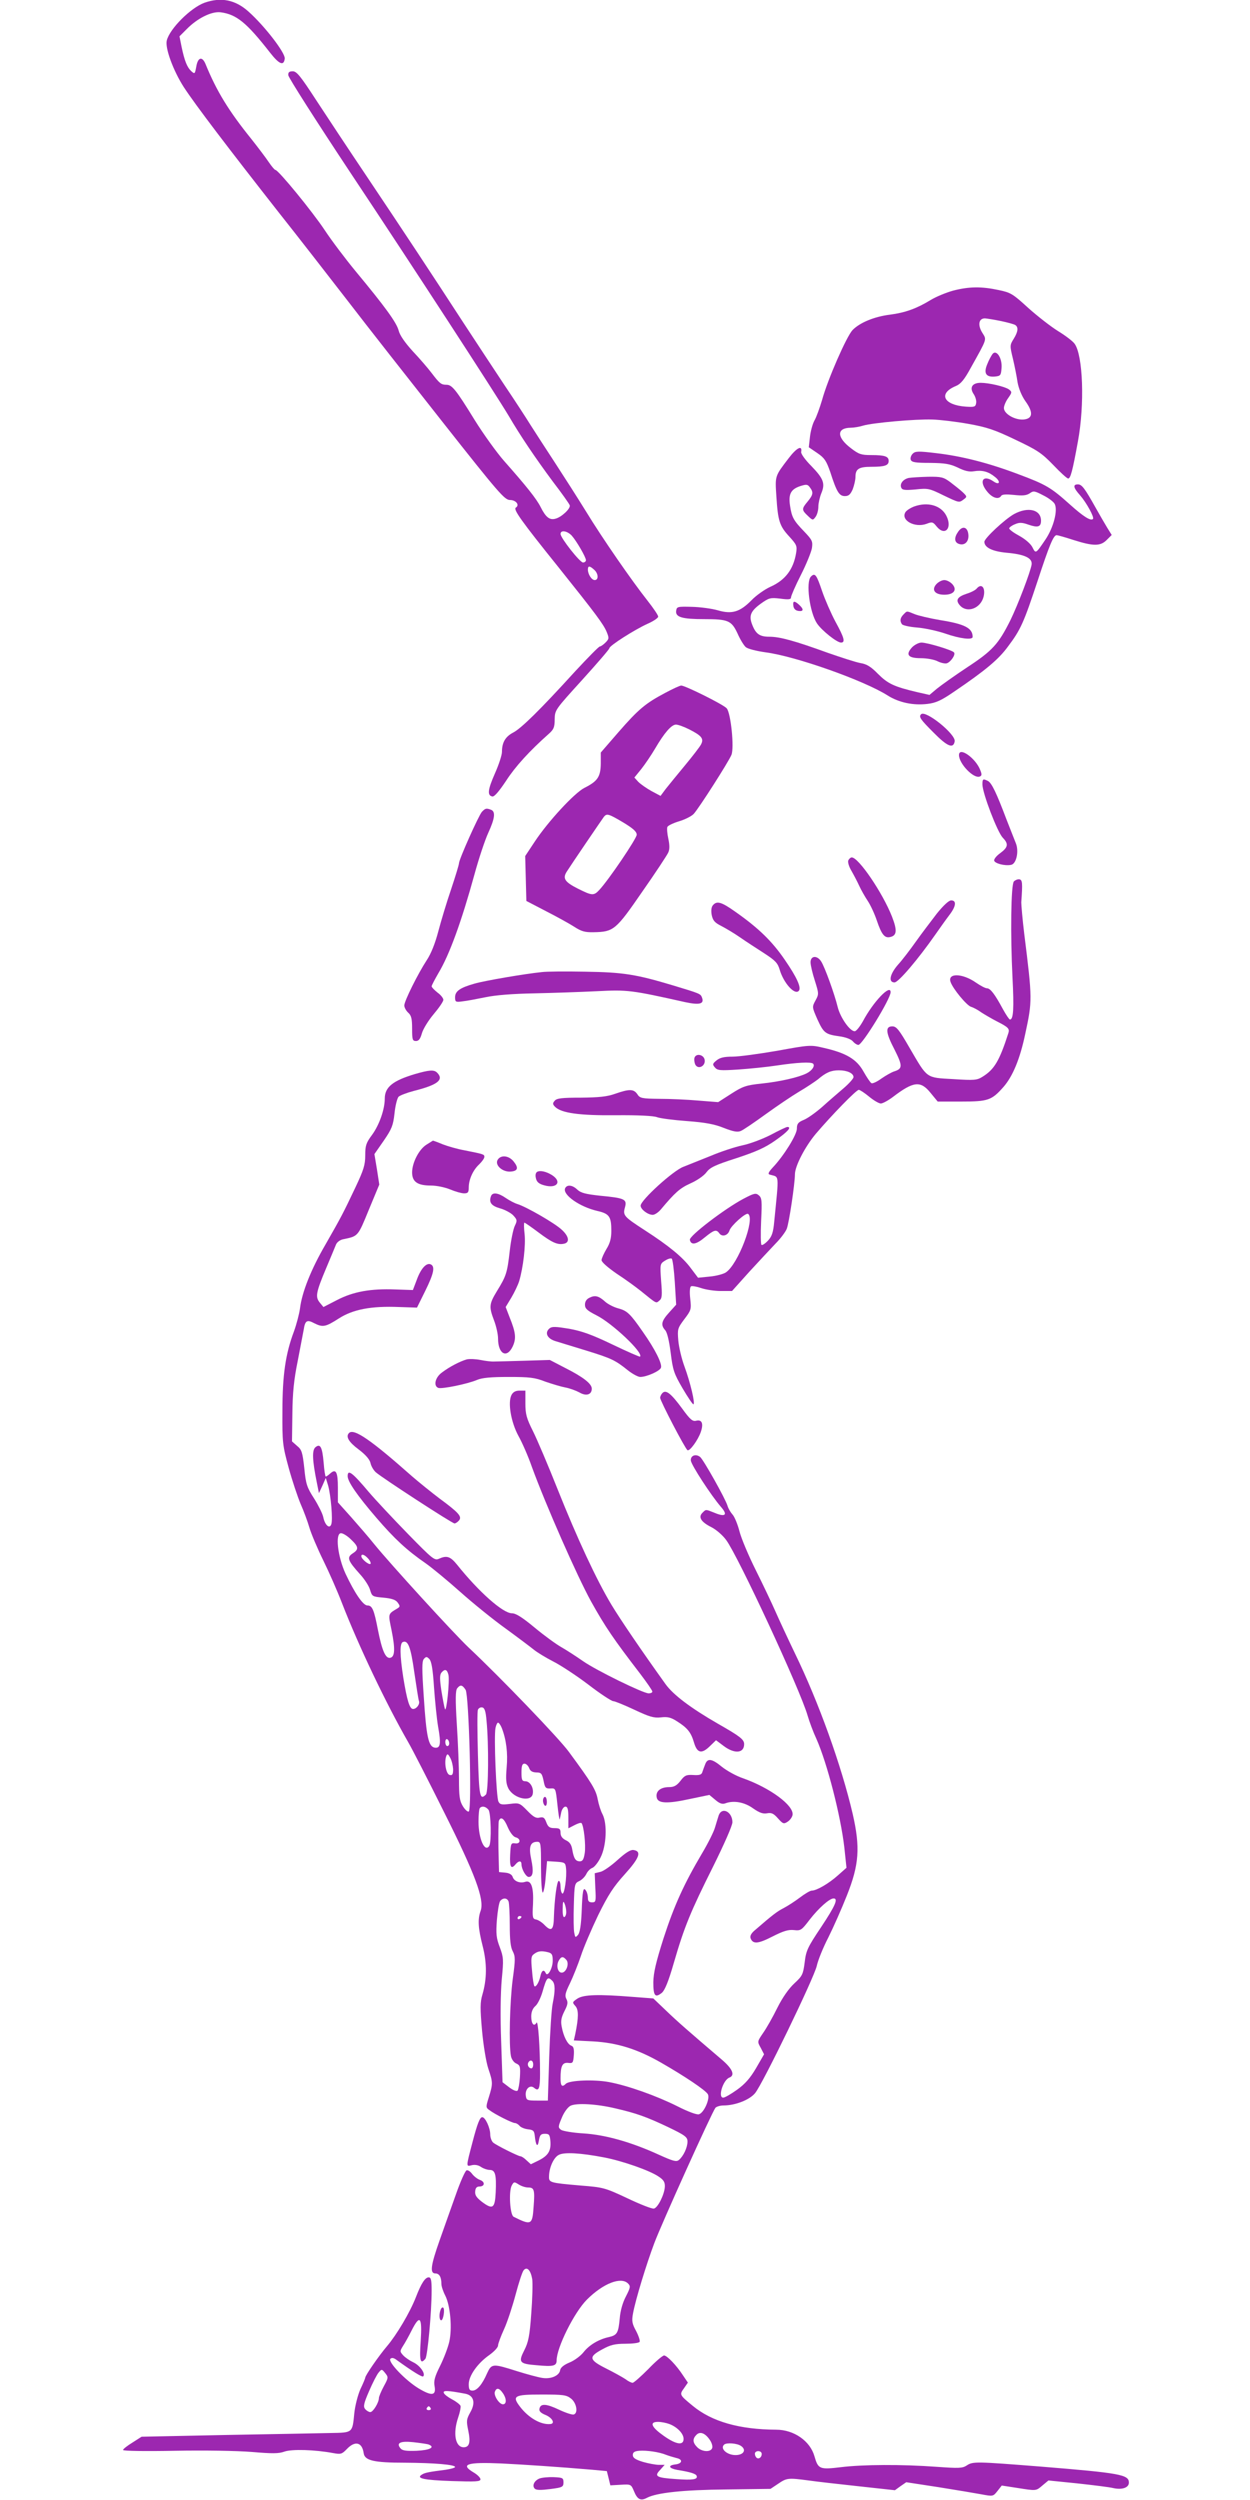 <?xml version="1.0" standalone="no"?>
<!DOCTYPE svg PUBLIC "-//W3C//DTD SVG 20010904//EN"
 "http://www.w3.org/TR/2001/REC-SVG-20010904/DTD/svg10.dtd">
<svg version="1.0" xmlns="http://www.w3.org/2000/svg"
 width="640pt" height="1280pt" viewBox="0 0 640 1280"
 preserveAspectRatio="xMidYMid meet">
<g transform="translate(0,1280) scale(0.1,-0.1)"
fill="#9c27b0" stroke="none">
<path d="M1047 12786 c-71 -26 -178 -133 -193 -193 -10 -38 33 -155 87 -239
60 -92 229 -314 484 -639 100 -126 259 -331 355 -455 95 -124 315 -404 487
-622 287 -364 317 -398 344 -398 31 0 51 -26 30 -39 -14 -9 26 -66 219 -306
191 -239 229 -290 246 -330 13 -32 13 -36 -6 -55 -11 -11 -24 -20 -29 -20 -5
0 -61 -57 -126 -127 -181 -199 -277 -293 -318 -314 -40 -21 -57 -51 -57 -99 0
-16 -16 -65 -36 -110 -37 -84 -40 -113 -13 -118 10 -2 34 26 70 80 47 73 120
153 218 240 26 23 31 34 31 75 1 48 2 49 140 201 77 85 140 158 140 163 0 13
129 95 195 125 30 13 55 30 55 37 0 7 -25 44 -55 82 -79 100 -229 316 -315
457 -42 68 -113 179 -158 248 -45 69 -101 155 -125 193 -23 37 -82 128 -132
202 -49 74 -144 218 -210 319 -167 257 -313 478 -500 757 -88 131 -203 305
-256 386 -80 123 -100 148 -120 148 -18 0 -24 -5 -23 -20 0 -11 143 -235 318
-499 328 -493 743 -1132 811 -1246 59 -101 136 -215 225 -335 46 -60 85 -115
87 -122 6 -16 -43 -62 -74 -69 -29 -8 -49 8 -75 60 -21 42 -73 107 -188 237
-36 41 -104 135 -150 209 -96 156 -116 180 -144 180 -27 0 -35 6 -76 60 -19
25 -62 75 -97 112 -39 43 -66 81 -72 106 -11 41 -69 121 -220 303 -52 63 -123
157 -158 210 -62 94 -238 309 -253 309 -4 0 -19 18 -34 40 -14 21 -54 74 -88
117 -117 145 -179 246 -236 386 -17 40 -39 34 -47 -14 -7 -38 -8 -39 -25 -24
-22 20 -35 53 -50 124 l-11 55 37 37 c55 56 128 92 174 86 81 -11 132 -52 253
-207 47 -60 70 -69 75 -30 3 29 -102 166 -186 241 -67 60 -140 75 -225 45z
m1880 -2728 c25 -28 73 -111 73 -126 0 -7 -7 -12 -15 -12 -16 0 -115 126 -115
146 0 22 34 16 57 -8z m115 -175 c22 -19 24 -53 3 -53 -16 0 -35 30 -35 54 0
20 9 20 32 -1z"/>
<path d="M4880 11312 c-36 -10 -87 -31 -115 -48 -72 -44 -131 -65 -208 -75
-81 -10 -155 -41 -192 -79 -31 -33 -127 -252 -156 -358 -12 -40 -29 -88 -39
-105 -10 -18 -20 -56 -23 -84 l-6 -53 44 -30 c37 -25 46 -40 66 -97 33 -103
46 -123 75 -123 19 0 28 8 40 35 7 19 14 47 14 63 0 41 17 52 81 52 70 0 89 7
89 30 0 23 -19 30 -89 30 -51 0 -64 4 -104 35 -74 56 -74 104 -2 105 17 0 46
5 65 11 47 14 267 34 354 31 38 -1 121 -11 183 -22 95 -17 135 -30 241 -81
112 -53 135 -68 194 -129 37 -39 71 -70 77 -70 12 0 22 36 50 190 35 189 26
441 -17 500 -10 14 -49 43 -85 65 -37 23 -105 76 -152 118 -79 72 -89 79 -152
92 -88 19 -152 18 -233 -3z m246 -156 c33 -7 66 -16 72 -20 17 -11 15 -34 -8
-71 -20 -32 -20 -35 -4 -101 9 -38 20 -93 24 -122 6 -32 21 -69 40 -96 42 -58
38 -90 -10 -94 -44 -3 -100 29 -100 59 0 11 10 35 22 51 20 29 20 31 4 44 -21
15 -103 34 -145 34 -42 0 -58 -23 -37 -56 10 -14 16 -35 14 -47 -3 -20 -8 -22
-53 -19 -115 8 -143 68 -50 106 24 10 43 33 75 92 87 156 82 143 59 181 -24
39 -18 73 14 73 12 -1 49 -7 83 -14z"/>
<path d="M5082 10988 c-6 -8 -19 -31 -27 -52 -20 -47 -7 -68 39 -64 29 3 31 6
34 44 4 50 -26 96 -46 72z"/>
<path d="M4038 10454 c-71 -93 -70 -89 -63 -195 8 -126 16 -152 66 -206 38
-42 41 -48 35 -85 -14 -84 -56 -139 -133 -173 -28 -13 -71 -43 -95 -68 -59
-60 -100 -73 -172 -52 -31 9 -91 17 -133 18 -74 2 -78 1 -81 -20 -5 -33 31
-43 143 -43 123 0 140 -7 171 -73 13 -30 32 -61 42 -70 10 -9 53 -20 102 -27
154 -20 504 -144 625 -221 57 -36 131 -52 204 -43 43 5 71 18 135 62 161 109
229 166 277 232 65 86 81 123 151 334 61 186 82 236 98 236 5 0 44 -11 87 -25
101 -32 137 -32 169 0 l26 26 -23 37 c-12 20 -39 66 -59 102 -56 100 -71 120
-91 120 -27 0 -24 -17 11 -56 33 -38 74 -113 66 -121 -11 -12 -49 12 -118 74
-97 87 -122 102 -264 155 -153 58 -291 93 -422 108 -91 11 -106 10 -119 -3 -9
-9 -13 -23 -10 -31 5 -13 24 -16 99 -16 77 -1 101 -5 142 -24 34 -17 58 -23
82 -19 42 7 74 -1 107 -28 32 -24 26 -46 -6 -24 -55 38 -77 0 -31 -54 26 -31
57 -40 70 -20 4 8 26 9 65 5 45 -5 64 -3 81 8 19 14 25 13 69 -10 27 -13 53
-33 59 -44 17 -33 -6 -121 -47 -182 -50 -74 -50 -74 -67 -40 -9 18 -37 42 -68
59 -28 15 -51 32 -51 38 1 5 14 15 30 21 22 10 37 9 68 -2 49 -17 65 -12 65
20 0 57 -66 73 -138 34 -48 -27 -152 -124 -152 -142 0 -29 40 -49 113 -56 93
-8 133 -27 129 -60 -6 -38 -70 -206 -109 -286 -61 -122 -92 -156 -220 -240
-65 -43 -135 -93 -156 -110 l-38 -32 -62 14 c-119 28 -151 43 -202 94 -36 37
-58 50 -89 55 -23 4 -97 28 -166 52 -171 62 -247 83 -301 83 -50 0 -70 14 -89
65 -16 43 -6 67 45 104 42 30 49 32 100 26 43 -6 55 -4 55 6 0 8 22 59 50 114
28 55 53 117 57 138 5 35 2 42 -39 85 -55 57 -64 73 -73 133 -9 59 4 84 52
100 32 10 38 10 50 -7 19 -25 16 -38 -12 -72 -31 -37 -31 -43 1 -73 25 -24 26
-24 40 -5 8 11 14 34 14 52 0 17 7 48 15 68 21 50 12 75 -51 140 -31 31 -54
63 -52 72 7 37 -23 22 -64 -32z"/>
<path d="M4653 10353 c-28 -6 -47 -29 -39 -49 5 -13 17 -15 74 -10 63 7 71 5
140 -29 84 -40 82 -40 106 -22 18 13 18 15 -5 37 -13 12 -42 35 -63 51 -35 26
-46 29 -115 28 -42 -1 -86 -4 -98 -6z"/>
<path d="M4681 10207 c-19 -7 -39 -20 -45 -29 -26 -42 48 -82 108 -60 28 11
33 10 51 -13 43 -53 83 -9 50 55 -27 52 -94 72 -164 47z"/>
<path d="M4906 10078 c-22 -31 -20 -55 4 -63 30 -10 52 13 48 49 -4 38 -30 46
-52 14z"/>
<path d="M4152 9848 c-27 -27 -7 -183 31 -240 25 -37 102 -98 123 -98 23 0 17
24 -28 106 -23 43 -54 114 -69 158 -28 83 -36 95 -57 74z"/>
<path d="M4794 9809 c-26 -29 -8 -54 41 -54 49 0 67 25 41 54 -11 12 -29 21
-41 21 -12 0 -30 -9 -41 -21z"/>
<path d="M5001 9787 c-6 -8 -29 -20 -52 -27 -48 -16 -58 -33 -34 -60 37 -41
106 -15 121 45 11 45 -10 71 -35 42z"/>
<path d="M4062 9698 c2 -15 11 -24 26 -26 27 -4 28 9 4 31 -25 23 -34 21 -30
-5z"/>
<path d="M4626 9654 c-17 -17 -20 -33 -8 -50 4 -6 39 -14 78 -17 38 -3 103
-17 144 -31 74 -26 140 -34 140 -17 0 45 -40 66 -166 86 -53 9 -113 23 -132
31 -42 17 -37 17 -56 -2z"/>
<path d="M4670 9486 c-35 -38 -21 -56 45 -56 31 0 69 -7 86 -16 16 -8 38 -13
47 -10 20 7 45 43 37 55 -7 12 -137 51 -167 51 -14 0 -35 -11 -48 -24z"/>
<path d="M3405 9252 c-100 -53 -136 -83 -238 -200 l-91 -105 0 -57 c-1 -67
-16 -90 -84 -124 -51 -26 -186 -172 -254 -275 l-49 -74 3 -115 3 -115 100 -52
c55 -28 120 -64 145 -80 37 -24 55 -29 100 -28 102 2 113 11 248 207 68 97
127 187 133 200 8 16 8 38 1 71 -6 27 -8 54 -5 61 3 7 30 20 60 29 30 9 64 26
75 38 28 31 178 266 193 302 15 37 -3 213 -24 238 -15 19 -213 117 -233 117
-7 0 -44 -17 -83 -38z m123 -186 c65 -33 77 -48 61 -78 -7 -13 -44 -61 -83
-108 -39 -47 -83 -101 -98 -120 l-26 -35 -47 25 c-25 14 -55 35 -67 47 l-20
22 35 43 c19 24 51 71 71 105 48 82 84 123 107 123 11 0 41 -11 67 -24z m-337
-477 c51 -31 69 -47 69 -63 0 -19 -144 -232 -192 -283 -28 -30 -37 -29 -109 7
-67 34 -79 52 -58 86 22 35 180 267 191 282 15 18 23 16 99 -29z"/>
<path d="M4716 9143 c-13 -13 -4 -26 64 -94 70 -71 101 -84 108 -45 7 36 -149
162 -172 139z"/>
<path d="M4910 8934 c0 -44 75 -122 106 -110 11 4 12 11 3 33 -23 61 -109 122
-109 77z"/>
<path d="M5030 8783 c1 -46 76 -242 104 -272 31 -32 28 -49 -14 -80 -17 -12
-30 -28 -30 -36 0 -15 54 -30 87 -23 27 5 41 70 24 111 -7 18 -29 73 -48 122
-51 135 -75 185 -94 196 -26 13 -29 12 -29 -18z"/>
<path d="M2467 8643 c-17 -20 -117 -243 -117 -263 0 -7 -18 -66 -40 -132 -23
-67 -52 -164 -66 -217 -16 -61 -37 -114 -59 -147 -45 -69 -115 -209 -115 -232
0 -10 9 -27 20 -37 16 -14 20 -31 20 -82 0 -56 2 -63 20 -63 14 0 22 11 30 39
6 22 33 66 60 98 27 32 50 65 50 74 0 8 -13 25 -30 37 -16 13 -30 27 -30 32 0
5 16 35 35 68 56 93 118 264 184 504 22 81 54 177 71 214 34 74 38 109 14 118
-24 9 -29 8 -47 -11z"/>
<path d="M4343 8394 c-3 -9 4 -32 16 -52 12 -21 30 -55 40 -77 10 -22 30 -57
44 -78 14 -21 35 -66 47 -102 23 -68 39 -89 66 -83 36 7 39 33 11 105 -48 122
-171 303 -206 303 -6 0 -14 -7 -18 -16z"/>
<path d="M5191 8287 c-15 -18 -18 -272 -7 -493 8 -156 5 -214 -13 -214 -4 0
-20 24 -36 53 -41 76 -64 107 -82 107 -8 0 -33 13 -56 29 -70 49 -147 50 -130
3 12 -35 83 -121 105 -127 13 -4 37 -17 53 -29 17 -11 53 -32 80 -46 57 -29
65 -37 58 -59 -46 -143 -72 -186 -131 -223 -30 -19 -42 -20 -152 -13 -141 8
-130 1 -223 160 -53 92 -67 110 -88 110 -37 0 -35 -31 11 -119 42 -84 42 -98
-3 -112 -12 -4 -41 -20 -64 -36 -23 -17 -46 -27 -51 -24 -6 3 -24 30 -41 60
-35 63 -89 95 -204 121 -67 16 -73 15 -238 -15 -93 -16 -195 -30 -228 -30 -43
0 -65 -5 -82 -19 -21 -17 -22 -21 -9 -36 13 -16 27 -17 120 -11 58 4 148 13
200 21 100 15 173 19 183 9 11 -11 -5 -35 -32 -49 -41 -21 -137 -43 -233 -53
-77 -8 -95 -14 -154 -52 l-67 -43 -101 8 c-56 5 -145 9 -200 9 -90 1 -100 3
-113 24 -19 27 -41 27 -113 2 -42 -15 -83 -19 -176 -20 -97 0 -124 -3 -134
-16 -11 -12 -11 -18 2 -31 32 -32 125 -45 313 -43 110 1 192 -3 209 -10 16 -6
85 -15 154 -20 94 -7 141 -16 188 -35 46 -18 69 -23 86 -16 13 5 70 44 128 86
58 42 135 94 172 116 36 21 79 50 95 62 42 36 68 47 108 47 43 0 75 -15 75
-35 0 -7 -23 -33 -51 -57 -28 -24 -77 -66 -109 -95 -33 -29 -75 -59 -95 -67
-29 -12 -35 -20 -35 -45 0 -31 -67 -139 -123 -198 -22 -24 -27 -34 -16 -37 50
-15 48 13 23 -241 -5 -55 -12 -76 -32 -97 -14 -15 -29 -25 -33 -22 -4 2 -5 57
-2 122 5 104 4 119 -12 132 -15 13 -24 11 -79 -18 -96 -51 -278 -190 -274
-210 6 -29 33 -24 77 13 48 39 59 42 75 19 14 -18 43 -10 51 16 8 25 83 92 95
85 38 -24 -51 -259 -114 -300 -12 -8 -49 -18 -82 -21 l-60 -6 -37 49 c-41 56
-113 115 -237 195 -106 69 -112 75 -100 117 11 41 -1 47 -128 59 -73 8 -98 14
-116 31 -26 25 -54 27 -63 6 -12 -33 75 -94 165 -115 62 -14 72 -29 72 -102 0
-39 -7 -64 -25 -93 -13 -22 -25 -48 -25 -57 0 -10 31 -37 77 -69 43 -28 98
-68 123 -88 84 -68 78 -65 96 -50 14 11 15 27 9 100 -6 86 -6 88 19 104 14 9
29 14 35 11 5 -3 12 -58 16 -121 l7 -115 -36 -40 c-40 -44 -44 -64 -20 -91 10
-11 20 -54 28 -116 11 -89 17 -106 60 -180 27 -46 52 -83 56 -83 11 0 -15 111
-46 195 -14 38 -28 97 -31 131 -5 59 -4 63 31 110 35 46 36 50 30 105 -4 34
-2 59 4 63 5 3 29 -1 52 -9 23 -8 69 -15 100 -15 l58 0 88 98 c49 53 109 118
135 145 26 26 51 60 57 75 12 29 42 233 42 279 0 42 51 141 107 208 82 96 207
225 220 225 6 0 30 -16 53 -35 23 -19 50 -35 60 -35 9 0 37 15 61 33 106 81
142 85 193 22 l37 -45 120 0 c138 0 156 6 217 75 47 54 84 142 111 270 37 172
37 178 -5 515 -9 74 -15 146 -15 160 7 100 6 115 -10 118 -9 1 -21 -4 -28 -11z"/>
<path d="M4797 8123 c-29 -38 -78 -102 -107 -143 -29 -41 -70 -95 -92 -119
-42 -48 -51 -91 -18 -91 20 0 121 119 209 245 23 33 55 78 71 99 35 45 39 76
10 76 -12 0 -39 -25 -73 -67z"/>
<path d="M3650 8165 c-8 -9 -10 -28 -6 -50 6 -28 15 -39 49 -56 23 -12 67 -38
97 -59 30 -21 86 -57 123 -81 57 -37 69 -50 79 -84 20 -68 77 -132 98 -108 14
16 -10 69 -72 159 -65 95 -134 162 -252 245 -73 52 -96 58 -116 34z"/>
<path d="M4150 7873 c0 -15 10 -57 22 -94 21 -67 21 -69 3 -102 -18 -33 -17
-34 10 -96 32 -70 41 -77 113 -87 30 -4 58 -14 68 -25 9 -11 22 -19 29 -19 20
0 165 236 165 270 0 44 -89 -49 -142 -149 -16 -28 -34 -51 -42 -51 -25 0 -74
71 -87 124 -16 66 -66 205 -85 234 -21 32 -54 29 -54 -5z"/>
<path d="M2775 7823 c-89 -9 -293 -44 -345 -59 -75 -21 -100 -39 -100 -70 0
-24 3 -26 38 -21 20 2 73 12 117 21 51 11 141 18 250 20 94 2 238 7 321 11
157 8 175 6 452 -56 75 -16 99 -9 86 24 -7 19 -10 20 -149 62 -190 57 -254 67
-450 70 -99 2 -198 1 -220 -2z"/>
<path d="M3556 7385 c-3 -9 -1 -25 4 -36 15 -27 53 -7 48 24 -4 27 -43 36 -52
12z"/>
<path d="M2125 7301 c-114 -34 -155 -67 -155 -126 0 -55 -28 -134 -64 -184
-32 -43 -36 -56 -36 -107 0 -48 -8 -74 -50 -163 -64 -135 -73 -152 -153 -292
-74 -127 -121 -245 -131 -328 -4 -29 -18 -82 -31 -118 -43 -114 -59 -223 -59
-408 -1 -162 1 -176 32 -290 18 -66 46 -149 61 -185 16 -36 36 -90 45 -121 9
-31 41 -107 71 -168 30 -61 73 -159 96 -219 85 -219 225 -513 339 -712 21 -36
103 -196 183 -357 160 -319 208 -448 188 -506 -16 -44 -13 -89 10 -180 23 -89
22 -170 -1 -249 -12 -40 -12 -70 -2 -184 7 -77 21 -162 32 -195 24 -71 24 -78
3 -146 -16 -51 -16 -54 3 -67 27 -21 117 -66 130 -66 7 0 17 -6 24 -14 6 -8
26 -16 43 -18 27 -3 32 -7 35 -33 5 -51 15 -63 21 -25 5 29 10 35 31 35 22 0
25 -5 28 -37 4 -49 -10 -74 -59 -99 l-41 -20 -22 20 c-12 12 -26 21 -32 21
-12 1 -121 55 -139 70 -8 7 -15 26 -15 42 0 33 -25 88 -41 88 -12 0 -25 -33
-49 -125 -35 -133 -34 -128 -5 -121 16 4 34 1 48 -9 12 -8 32 -15 44 -15 29 0
35 -24 31 -115 -4 -82 -15 -90 -71 -48 -27 21 -36 34 -34 53 1 17 8 25 21 25
29 0 31 24 3 34 -14 5 -32 20 -40 31 -9 12 -21 20 -28 18 -7 -2 -32 -58 -55
-124 -23 -65 -61 -171 -83 -234 -46 -130 -51 -170 -22 -170 20 0 31 -18 31
-54 0 -12 9 -39 20 -60 26 -52 36 -169 20 -237 -7 -30 -28 -85 -47 -123 -27
-54 -33 -76 -28 -103 9 -49 -14 -52 -81 -12 -68 41 -160 137 -145 152 7 7 18
5 33 -7 82 -59 129 -88 135 -83 13 14 -17 56 -51 72 -19 9 -42 25 -52 36 -17
19 -17 21 -1 47 10 15 30 51 44 79 43 85 55 71 47 -52 -7 -103 -2 -123 24 -92
11 13 32 239 32 349 0 53 -3 68 -15 68 -18 0 -38 -30 -65 -100 -31 -80 -99
-194 -149 -253 -40 -47 -111 -149 -111 -161 0 -3 -11 -30 -25 -59 -13 -30 -27
-84 -31 -123 -10 -101 -7 -99 -121 -101 -54 -1 -294 -6 -533 -10 l-435 -9 -47
-30 c-26 -16 -48 -33 -48 -38 0 -5 113 -7 264 -4 156 3 318 0 395 -6 106 -9
138 -9 168 2 38 13 154 10 250 -8 38 -7 44 -5 69 21 42 44 78 35 86 -21 5 -38
52 -49 209 -49 153 -1 259 -10 259 -22 0 -4 -21 -10 -47 -14 -86 -11 -108 -15
-123 -25 -31 -19 8 -28 153 -33 123 -4 147 -3 147 9 0 8 -16 24 -35 35 -71 42
-34 54 143 46 119 -6 287 -17 463 -32 l76 -7 9 -36 9 -37 53 3 c52 3 53 3 68
-33 17 -42 34 -51 66 -34 49 26 185 41 408 43 l225 3 39 26 c44 30 51 31 156
17 41 -6 158 -19 259 -30 l183 -20 29 21 29 20 163 -25 c89 -14 189 -31 222
-37 59 -11 60 -11 82 17 l22 28 78 -12 c101 -16 97 -16 131 13 l30 25 148 -15
c82 -9 164 -19 184 -24 45 -10 80 2 80 28 0 41 -45 49 -450 82 -330 26 -349
27 -380 6 -23 -15 -41 -15 -155 -7 -178 13 -377 12 -490 -2 -109 -13 -116 -10
-135 56 -22 78 -105 136 -196 136 -188 1 -329 41 -427 122 -68 56 -69 57 -45
90 l20 29 -25 37 c-33 51 -82 102 -97 102 -7 0 -44 -31 -81 -70 -38 -38 -74
-70 -80 -70 -6 0 -23 8 -37 19 -15 10 -60 35 -100 55 -87 44 -90 59 -17 98 40
22 63 28 117 28 37 0 70 4 73 10 3 5 -5 30 -18 55 -21 38 -23 52 -16 90 13 71
68 251 109 360 37 99 294 668 313 693 5 6 24 12 41 12 60 0 133 28 162 63 38
45 303 592 316 652 6 28 32 93 59 145 26 52 69 149 95 215 63 158 69 246 30
417 -58 249 -174 572 -296 823 -37 77 -82 174 -100 215 -18 41 -63 136 -100
210 -37 74 -75 164 -84 200 -9 35 -25 74 -35 85 -10 11 -22 31 -26 45 -10 35
-123 236 -140 250 -22 18 -50 8 -48 -18 3 -24 104 -179 154 -237 37 -42 23
-54 -34 -30 -45 18 -42 18 -61 -1 -22 -22 -6 -47 46 -73 24 -12 58 -41 76 -66
60 -80 379 -766 417 -899 9 -31 29 -85 45 -119 55 -124 124 -392 143 -556 l11
-104 -44 -39 c-47 -42 -109 -78 -134 -78 -8 0 -35 -16 -60 -35 -25 -19 -62
-43 -83 -54 -35 -18 -57 -35 -146 -112 -21 -17 -28 -31 -24 -43 12 -31 38 -29
112 9 57 29 82 36 110 33 35 -4 39 -1 81 54 46 59 101 108 122 108 25 0 9 -37
-64 -147 -69 -103 -77 -120 -84 -180 -8 -62 -12 -70 -53 -108 -28 -26 -60 -71
-87 -125 -23 -47 -56 -105 -73 -129 -30 -44 -30 -44 -12 -76 l17 -33 -41 -71
c-30 -51 -56 -81 -98 -111 -31 -22 -62 -40 -70 -40 -29 0 -1 91 32 103 30 12
15 46 -42 94 -163 139 -224 192 -283 249 l-65 62 -105 8 c-176 14 -252 12
-284 -9 -26 -18 -27 -19 -10 -38 17 -19 17 -58 -1 -145 l-7 -31 99 -5 c123 -7
226 -39 348 -109 122 -70 226 -140 239 -161 13 -21 -19 -95 -45 -103 -10 -4
-56 13 -111 41 -108 54 -254 106 -351 124 -76 14 -202 9 -220 -9 -19 -19 -27
-12 -27 27 0 64 9 83 39 80 24 -3 26 0 29 40 2 31 -1 44 -13 48 -20 8 -40 48
-49 97 -6 30 -2 48 14 80 17 33 19 45 10 62 -9 17 -6 31 18 80 16 33 41 96 56
140 14 44 55 139 89 210 52 105 78 145 136 209 75 83 88 118 44 124 -15 2 -40
-14 -81 -51 -33 -30 -73 -58 -88 -61 l-29 -7 3 -74 c4 -71 3 -75 -17 -75 -15
0 -21 6 -21 23 0 12 -4 29 -10 37 -14 22 -18 0 -22 -111 -3 -66 -9 -103 -18
-115 -14 -16 -15 -15 -20 11 -3 15 -4 78 -2 140 3 108 4 113 28 124 13 6 29
22 36 36 6 13 19 27 30 31 10 3 30 27 43 54 30 59 35 172 10 221 -9 16 -20 51
-25 78 -9 47 -29 81 -147 241 -49 68 -354 385 -514 535 -79 75 -401 428 -483
529 -27 34 -80 95 -117 137 l-69 77 0 75 c0 81 -10 99 -39 73 -10 -9 -20 -16
-23 -16 -3 0 -8 32 -11 72 -7 79 -17 99 -42 78 -18 -15 -16 -66 7 -180 l11
-55 18 39 17 39 12 -39 c14 -50 25 -177 16 -199 -9 -25 -33 -3 -41 38 -4 18
-25 60 -47 95 -36 56 -42 72 -50 155 -9 81 -13 95 -37 114 l-26 23 2 142 c1
106 8 175 27 268 13 69 27 142 31 162 7 47 17 53 54 33 44 -22 58 -19 125 24
73 47 166 65 310 59 l91 -3 42 85 c45 91 52 127 27 137 -22 8 -50 -23 -71 -82
l-19 -50 -89 3 c-127 5 -216 -11 -299 -54 l-70 -36 -19 23 c-23 29 -20 50 33
176 23 54 45 108 50 120 5 13 21 25 37 28 77 16 75 13 131 150 l54 130 -12 78
-13 78 48 69 c41 60 48 77 55 140 4 40 14 78 21 85 8 7 42 20 76 29 123 31
158 57 121 94 -16 16 -40 14 -113 -7z m-328 -2383 c40 -38 41 -51 8 -72 -30
-20 -25 -36 39 -107 23 -25 46 -61 51 -80 10 -33 12 -34 68 -39 43 -4 63 -11
73 -25 13 -18 13 -21 -1 -30 -50 -30 -48 -25 -30 -113 19 -95 17 -135 -7 -140
-24 -5 -42 37 -63 143 -20 104 -29 125 -54 125 -22 0 -65 63 -112 163 -40 87
-54 207 -23 207 10 0 33 -14 51 -32z m88 -98 c10 -11 15 -23 12 -27 -8 -7 -47
25 -47 39 0 14 16 9 35 -12z m236 -581 c11 -74 21 -140 24 -148 6 -16 -12 -41
-30 -41 -18 0 -31 44 -50 160 -18 116 -19 177 -2 183 26 10 40 -25 58 -154z
m101 -76 c5 -70 14 -162 21 -203 16 -89 12 -112 -17 -108 -32 5 -43 55 -56
257 -10 146 -10 184 0 197 12 13 15 13 28 0 11 -11 18 -51 24 -143z m74 62 c7
-29 -10 -197 -18 -175 -3 8 -11 50 -18 93 -9 61 -9 81 0 93 18 21 29 17 36
-11z m88 -77 c17 -29 33 -612 16 -623 -5 -3 -19 9 -30 27 -17 28 -20 50 -20
141 0 59 -5 184 -11 278 -8 130 -7 174 2 185 16 20 26 18 43 -8z m107 -158
c12 -121 10 -365 -3 -378 -31 -31 -35 -12 -41 203 -3 118 -4 222 0 231 3 8 13
14 22 12 12 -2 18 -19 22 -68z m78 -37 c23 -59 32 -129 25 -203 -5 -60 -3 -83
9 -107 28 -53 119 -72 125 -26 5 31 -15 63 -38 63 -17 0 -20 7 -20 45 0 34 4
45 15 45 9 0 19 -10 24 -22 6 -16 16 -22 37 -23 25 0 29 -5 37 -42 7 -37 11
-41 35 -40 27 2 27 1 36 -83 5 -47 10 -80 12 -75 1 6 5 22 8 38 4 15 13 27 21
27 11 0 15 -13 15 -55 l0 -56 31 16 c17 9 33 14 36 11 12 -12 23 -113 17 -153
-5 -33 -11 -43 -25 -43 -22 0 -31 14 -39 60 -4 25 -13 39 -33 48 -18 9 -27 21
-27 38 0 20 -5 24 -31 24 -25 0 -33 6 -42 30 -9 24 -15 28 -34 24 -18 -5 -32
3 -63 35 -39 40 -42 41 -89 35 -42 -5 -51 -4 -59 12 -11 22 -24 335 -15 377 3
15 9 27 13 27 4 0 13 -12 19 -27z m-269 -79 c0 -8 -4 -14 -10 -14 -5 0 -10 9
-10 21 0 11 5 17 10 14 6 -3 10 -13 10 -21z m20 -132 c0 -27 -4 -33 -17 -30
-19 3 -30 65 -18 97 5 13 9 12 20 -9 8 -14 14 -40 15 -58z m181 -208 c13 -16
16 -165 4 -185 -23 -36 -55 37 -55 124 0 35 3 67 7 70 11 12 30 8 44 -9z m99
-90 c12 -27 28 -48 40 -51 28 -7 26 -35 -2 -31 -22 3 -23 -1 -26 -59 -3 -63 5
-76 28 -48 16 19 30 19 30 0 0 -25 23 -65 37 -65 22 0 26 27 13 90 -14 65 -5
90 31 90 18 0 19 -9 19 -130 0 -71 4 -130 9 -130 4 0 12 36 15 81 l7 80 47 -3
c44 -3 47 -5 50 -33 5 -44 -8 -136 -19 -130 -5 4 -9 19 -9 36 0 16 -4 29 -9
29 -10 0 -22 -95 -25 -184 -1 -68 -13 -78 -48 -42 -12 13 -32 26 -43 28 -18 3
-20 10 -16 79 4 87 -9 124 -40 114 -27 -9 -57 3 -64 25 -4 12 -17 20 -38 22
l-32 3 -3 124 c-1 69 0 131 2 138 10 25 27 13 46 -33z m4 -380 c3 -9 6 -63 6
-120 0 -74 4 -114 15 -134 14 -27 14 -42 0 -145 -15 -116 -20 -336 -9 -392 3
-16 15 -33 27 -38 20 -9 22 -16 19 -70 -2 -33 -8 -64 -12 -69 -6 -5 -23 2 -43
17 l-34 26 -7 208 c-5 128 -3 250 3 318 10 103 9 114 -10 165 -18 47 -20 68
-15 139 4 47 11 90 17 98 15 18 36 16 43 -3z m295 -51 c1 -12 -3 -25 -9 -28
-6 -4 -10 12 -9 42 0 36 3 43 9 28 5 -11 9 -30 9 -42z m-229 -27 c0 -3 -4 -8
-10 -11 -5 -3 -10 -1 -10 4 0 6 5 11 10 11 6 0 10 -2 10 -4z m138 -182 c18 -5
22 -13 22 -43 0 -39 -27 -86 -36 -63 -9 20 -21 14 -27 -15 -7 -33 -24 -60 -31
-52 -3 3 -9 38 -12 79 -6 64 -5 75 11 86 20 15 38 17 73 8z m92 -39 c16 -19
-1 -65 -24 -65 -20 0 -29 35 -16 60 13 24 23 25 40 5z m-72 -107 c15 -15 15
-51 2 -115 -6 -26 -14 -149 -18 -273 l-7 -225 -55 0 c-52 0 -55 2 -58 26 -4
34 22 57 43 39 24 -20 30 -4 30 73 0 138 -10 275 -18 261 -13 -23 -27 -6 -27
32 0 22 7 40 20 52 12 9 28 42 37 72 22 77 27 82 51 58z m-98 -428 c0 -11 -4
-20 -9 -20 -14 0 -23 18 -16 30 10 17 25 11 25 -10z m421 -225 c108 -25 158
-43 266 -94 92 -44 103 -53 103 -76 0 -30 -21 -75 -44 -94 -13 -11 -30 -6
-103 27 -142 65 -274 102 -386 109 -53 3 -105 12 -114 18 -16 12 -16 16 3 61
11 28 30 54 44 62 30 16 135 10 231 -13z m-58 -251 c94 -18 234 -67 279 -98
26 -17 33 -29 32 -52 -2 -40 -36 -108 -56 -112 -10 -2 -71 22 -136 53 -115 54
-124 56 -238 65 -161 14 -164 15 -163 48 1 45 24 96 50 109 28 15 112 10 232
-13z m-389 -154 c31 0 35 -11 28 -99 -6 -93 -12 -96 -102 -51 -19 9 -26 130
-10 160 11 20 13 20 35 6 14 -9 35 -16 49 -16z m21 -469 c3 -21 1 -101 -5
-177 -8 -115 -15 -147 -36 -188 -31 -61 -25 -69 64 -76 85 -8 102 -4 102 25 0
65 90 246 155 311 83 83 175 119 211 82 13 -13 12 -20 -11 -65 -17 -32 -29
-74 -32 -114 -7 -74 -13 -85 -56 -95 -51 -11 -100 -40 -129 -77 -15 -19 -47
-43 -72 -53 -29 -12 -46 -26 -48 -39 -4 -28 -46 -47 -91 -40 -21 3 -80 19
-131 35 -123 39 -129 39 -152 -11 -25 -58 -52 -89 -75 -89 -15 0 -19 7 -19 33
0 43 45 107 105 149 25 18 45 39 45 49 0 9 14 47 31 84 17 37 43 117 59 177
16 60 34 116 41 124 17 21 36 1 44 -45z m-760 -549 c-14 -26 -25 -53 -25 -60
0 -23 -30 -72 -44 -72 -7 0 -19 7 -26 15 -11 13 -8 29 20 93 18 42 40 85 49
95 15 18 16 18 33 -3 17 -21 17 -24 -7 -68z m609 -34 c20 -28 21 -58 1 -58
-19 0 -49 46 -41 65 8 21 22 19 40 -7z m-191 -4 c43 -9 53 -46 25 -95 -20 -36
-21 -44 -10 -96 12 -58 5 -83 -24 -83 -43 0 -56 71 -28 153 9 26 14 52 12 59
-3 7 -22 22 -43 33 -21 11 -41 26 -43 34 -4 13 20 12 111 -5z m541 -25 c28
-22 37 -74 14 -81 -7 -3 -41 8 -75 24 -67 32 -96 33 -101 5 -3 -12 7 -22 32
-32 35 -15 49 -44 24 -46 -49 -5 -112 32 -155 88 -43 56 -31 63 110 63 111 0
127 -2 151 -21z m-719 -49 c3 -5 -1 -10 -10 -10 -9 0 -13 5 -10 10 3 6 8 10
10 10 2 0 7 -4 10 -10z m1222 -81 c40 -15 73 -49 73 -76 0 -35 -37 -30 -101
15 -64 45 -76 72 -30 72 16 0 42 -5 58 -11z m209 -84 c9 -14 14 -32 10 -40 -8
-21 -52 -19 -76 5 -24 24 -25 43 -4 64 19 19 46 8 70 -29z m-1441 -21 c35 -14
5 -29 -62 -32 -53 -2 -73 1 -82 12 -24 28 -2 39 65 32 35 -4 71 -9 79 -12z
m1600 -8 c28 -20 12 -46 -29 -46 -44 0 -80 33 -59 53 11 12 68 8 88 -7z m-384
-45 c13 -5 37 -12 52 -16 35 -7 31 -29 -6 -33 -39 -5 -33 -20 11 -28 69 -11
96 -20 99 -31 6 -18 -20 -22 -105 -16 -102 7 -114 14 -82 47 l23 26 -29 0
c-17 0 -54 7 -82 15 -39 12 -52 21 -52 35 0 14 8 20 33 22 37 3 102 -6 138
-21z m489 5 c0 -21 -21 -31 -30 -15 -5 7 -6 17 -4 21 9 14 34 9 34 -6z"/>
<path d="M2780 3581 c0 -11 5 -23 10 -26 6 -4 10 5 10 19 0 14 -4 26 -10 26
-5 0 -10 -9 -10 -19z"/>
<path d="M3947 6990 c-41 -21 -106 -46 -145 -54 -38 -8 -111 -32 -163 -54 -52
-21 -115 -46 -140 -56 -52 -19 -219 -171 -219 -199 0 -19 37 -47 62 -47 10 0
28 12 41 27 73 87 97 109 152 134 34 15 70 40 82 57 19 25 44 37 153 72 100
33 146 53 200 91 64 45 85 69 61 69 -5 0 -43 -18 -84 -40z"/>
<path d="M2183 6939 c-38 -24 -73 -92 -73 -142 0 -48 28 -67 96 -67 30 0 72
-9 99 -20 26 -11 58 -20 71 -20 20 0 24 5 24 30 0 41 22 90 54 119 14 14 26
30 26 38 0 13 -4 14 -105 34 -33 6 -82 20 -108 30 -26 11 -49 19 -50 19 -1 0
-16 -10 -34 -21z"/>
<path d="M2551 6866 c-24 -28 22 -71 69 -64 32 4 35 20 10 51 -23 29 -61 35
-79 13z"/>
<path d="M2750 6800 c-8 -5 -10 -18 -6 -33 4 -19 16 -29 43 -36 64 -18 92 18
40 52 -30 19 -62 26 -77 17z"/>
<path d="M2514 6676 c-12 -32 1 -50 47 -63 25 -7 56 -24 67 -36 20 -22 21 -26
8 -53 -8 -16 -20 -74 -26 -128 -13 -114 -18 -129 -66 -207 -40 -66 -41 -80
-14 -151 11 -29 20 -70 20 -91 0 -80 45 -104 75 -41 19 41 16 71 -16 150 l-20
52 29 48 c16 27 34 65 40 84 21 70 34 184 28 241 -4 33 -4 59 -1 59 3 0 36
-23 72 -50 68 -51 97 -65 130 -58 31 6 27 37 -10 71 -34 33 -182 118 -227 132
-14 4 -41 18 -60 31 -39 27 -68 31 -76 10z"/>
<path d="M3019 6156 c-16 -7 -24 -20 -24 -36 0 -20 11 -30 58 -54 81 -40 243
-193 224 -212 -2 -2 -66 26 -141 62 -106 51 -157 69 -223 81 -67 11 -87 12
-99 2 -27 -22 -13 -53 31 -66 22 -7 94 -29 160 -49 126 -39 145 -48 211 -101
23 -18 51 -33 62 -33 33 0 100 30 106 47 8 19 -30 95 -92 183 -65 94 -81 109
-126 121 -23 6 -52 21 -66 33 -34 31 -53 36 -81 22z"/>
<path d="M2390 5840 c-35 -10 -89 -38 -127 -67 -35 -25 -45 -69 -19 -79 17 -7
150 20 199 41 26 11 72 15 161 15 107 0 135 -3 188 -24 35 -12 81 -26 103 -30
22 -4 54 -16 71 -25 35 -21 64 -12 64 19 0 25 -43 59 -136 106 l-79 41 -130
-4 c-71 -2 -141 -4 -155 -4 -14 -1 -45 3 -70 8 -25 5 -56 6 -70 3z"/>
<path d="M2619 5658 c-20 -38 -3 -140 36 -211 19 -34 50 -105 68 -157 72 -197
231 -558 303 -689 73 -131 116 -194 252 -371 34 -45 62 -85 62 -91 0 -5 -8 -9
-19 -9 -28 0 -269 118 -336 165 -33 23 -82 55 -110 71 -27 15 -90 61 -138 101
-64 53 -96 73 -116 73 -46 0 -169 109 -281 249 -35 43 -53 48 -93 30 -22 -10
-33 -1 -159 128 -74 76 -164 172 -199 213 -86 102 -109 119 -109 82 0 -28 49
-99 147 -213 93 -108 155 -166 255 -235 31 -22 110 -87 175 -145 65 -58 170
-143 233 -188 63 -46 128 -95 144 -108 16 -13 60 -40 97 -59 38 -19 119 -72
181 -119 61 -47 119 -85 128 -85 8 0 57 -20 108 -44 77 -36 99 -43 136 -39 34
4 51 0 82 -20 54 -34 72 -57 87 -108 16 -55 39 -61 81 -20 l32 31 40 -30 c55
-41 104 -37 104 10 0 24 -21 40 -135 105 -137 79 -228 147 -268 203 -124 173
-230 329 -276 405 -77 128 -176 341 -276 592 -48 121 -105 255 -126 297 -33
66 -39 87 -39 143 l0 65 -30 0 c-20 0 -33 -7 -41 -22z"/>
<path d="M3392 5668 c-7 -7 -12 -18 -12 -25 0 -15 128 -261 140 -268 11 -7 54
52 68 93 15 43 6 65 -23 58 -19 -5 -31 5 -73 63 -56 76 -82 97 -100 79z"/>
<path d="M1787 5463 c-18 -18 -2 -46 49 -84 37 -28 57 -52 61 -70 3 -15 15
-36 27 -47 33 -29 391 -262 403 -262 6 0 16 7 23 15 17 20 -1 40 -100 113 -41
31 -104 82 -140 113 -211 187 -298 247 -323 222z"/>
<path d="M3611 3768 c-5 -13 -12 -31 -15 -41 -4 -14 -15 -17 -47 -15 -35 2
-44 -2 -65 -30 -19 -24 -33 -32 -58 -32 -43 0 -69 -20 -64 -51 4 -33 51 -36
174 -9 l96 20 30 -25 c22 -19 36 -24 52 -18 43 16 98 6 142 -26 33 -23 51 -29
72 -25 22 4 33 -1 55 -26 26 -29 30 -30 50 -17 12 8 23 23 25 35 7 48 -115
138 -253 187 -36 12 -84 39 -109 59 -51 42 -73 45 -85 14z"/>
<path d="M3680 3506 c-4 -13 -13 -41 -19 -62 -6 -22 -36 -82 -67 -134 -91
-154 -142 -265 -197 -435 -39 -123 -51 -175 -52 -224 0 -70 9 -82 44 -54 15
13 34 59 61 153 54 186 86 263 201 493 56 113 99 210 99 227 0 53 -53 81 -70
36z"/>
<path d="M2256 974 c-9 -23 -7 -54 3 -54 11 0 20 59 10 65 -4 3 -10 -2 -13
-11z"/>
<path d="M2762 110 c-27 -11 -39 -37 -24 -52 8 -8 32 -8 79 -2 63 8 68 11 68
34 0 23 -4 25 -50 27 -27 1 -60 -2 -73 -7z"/>
</g>
</svg>
